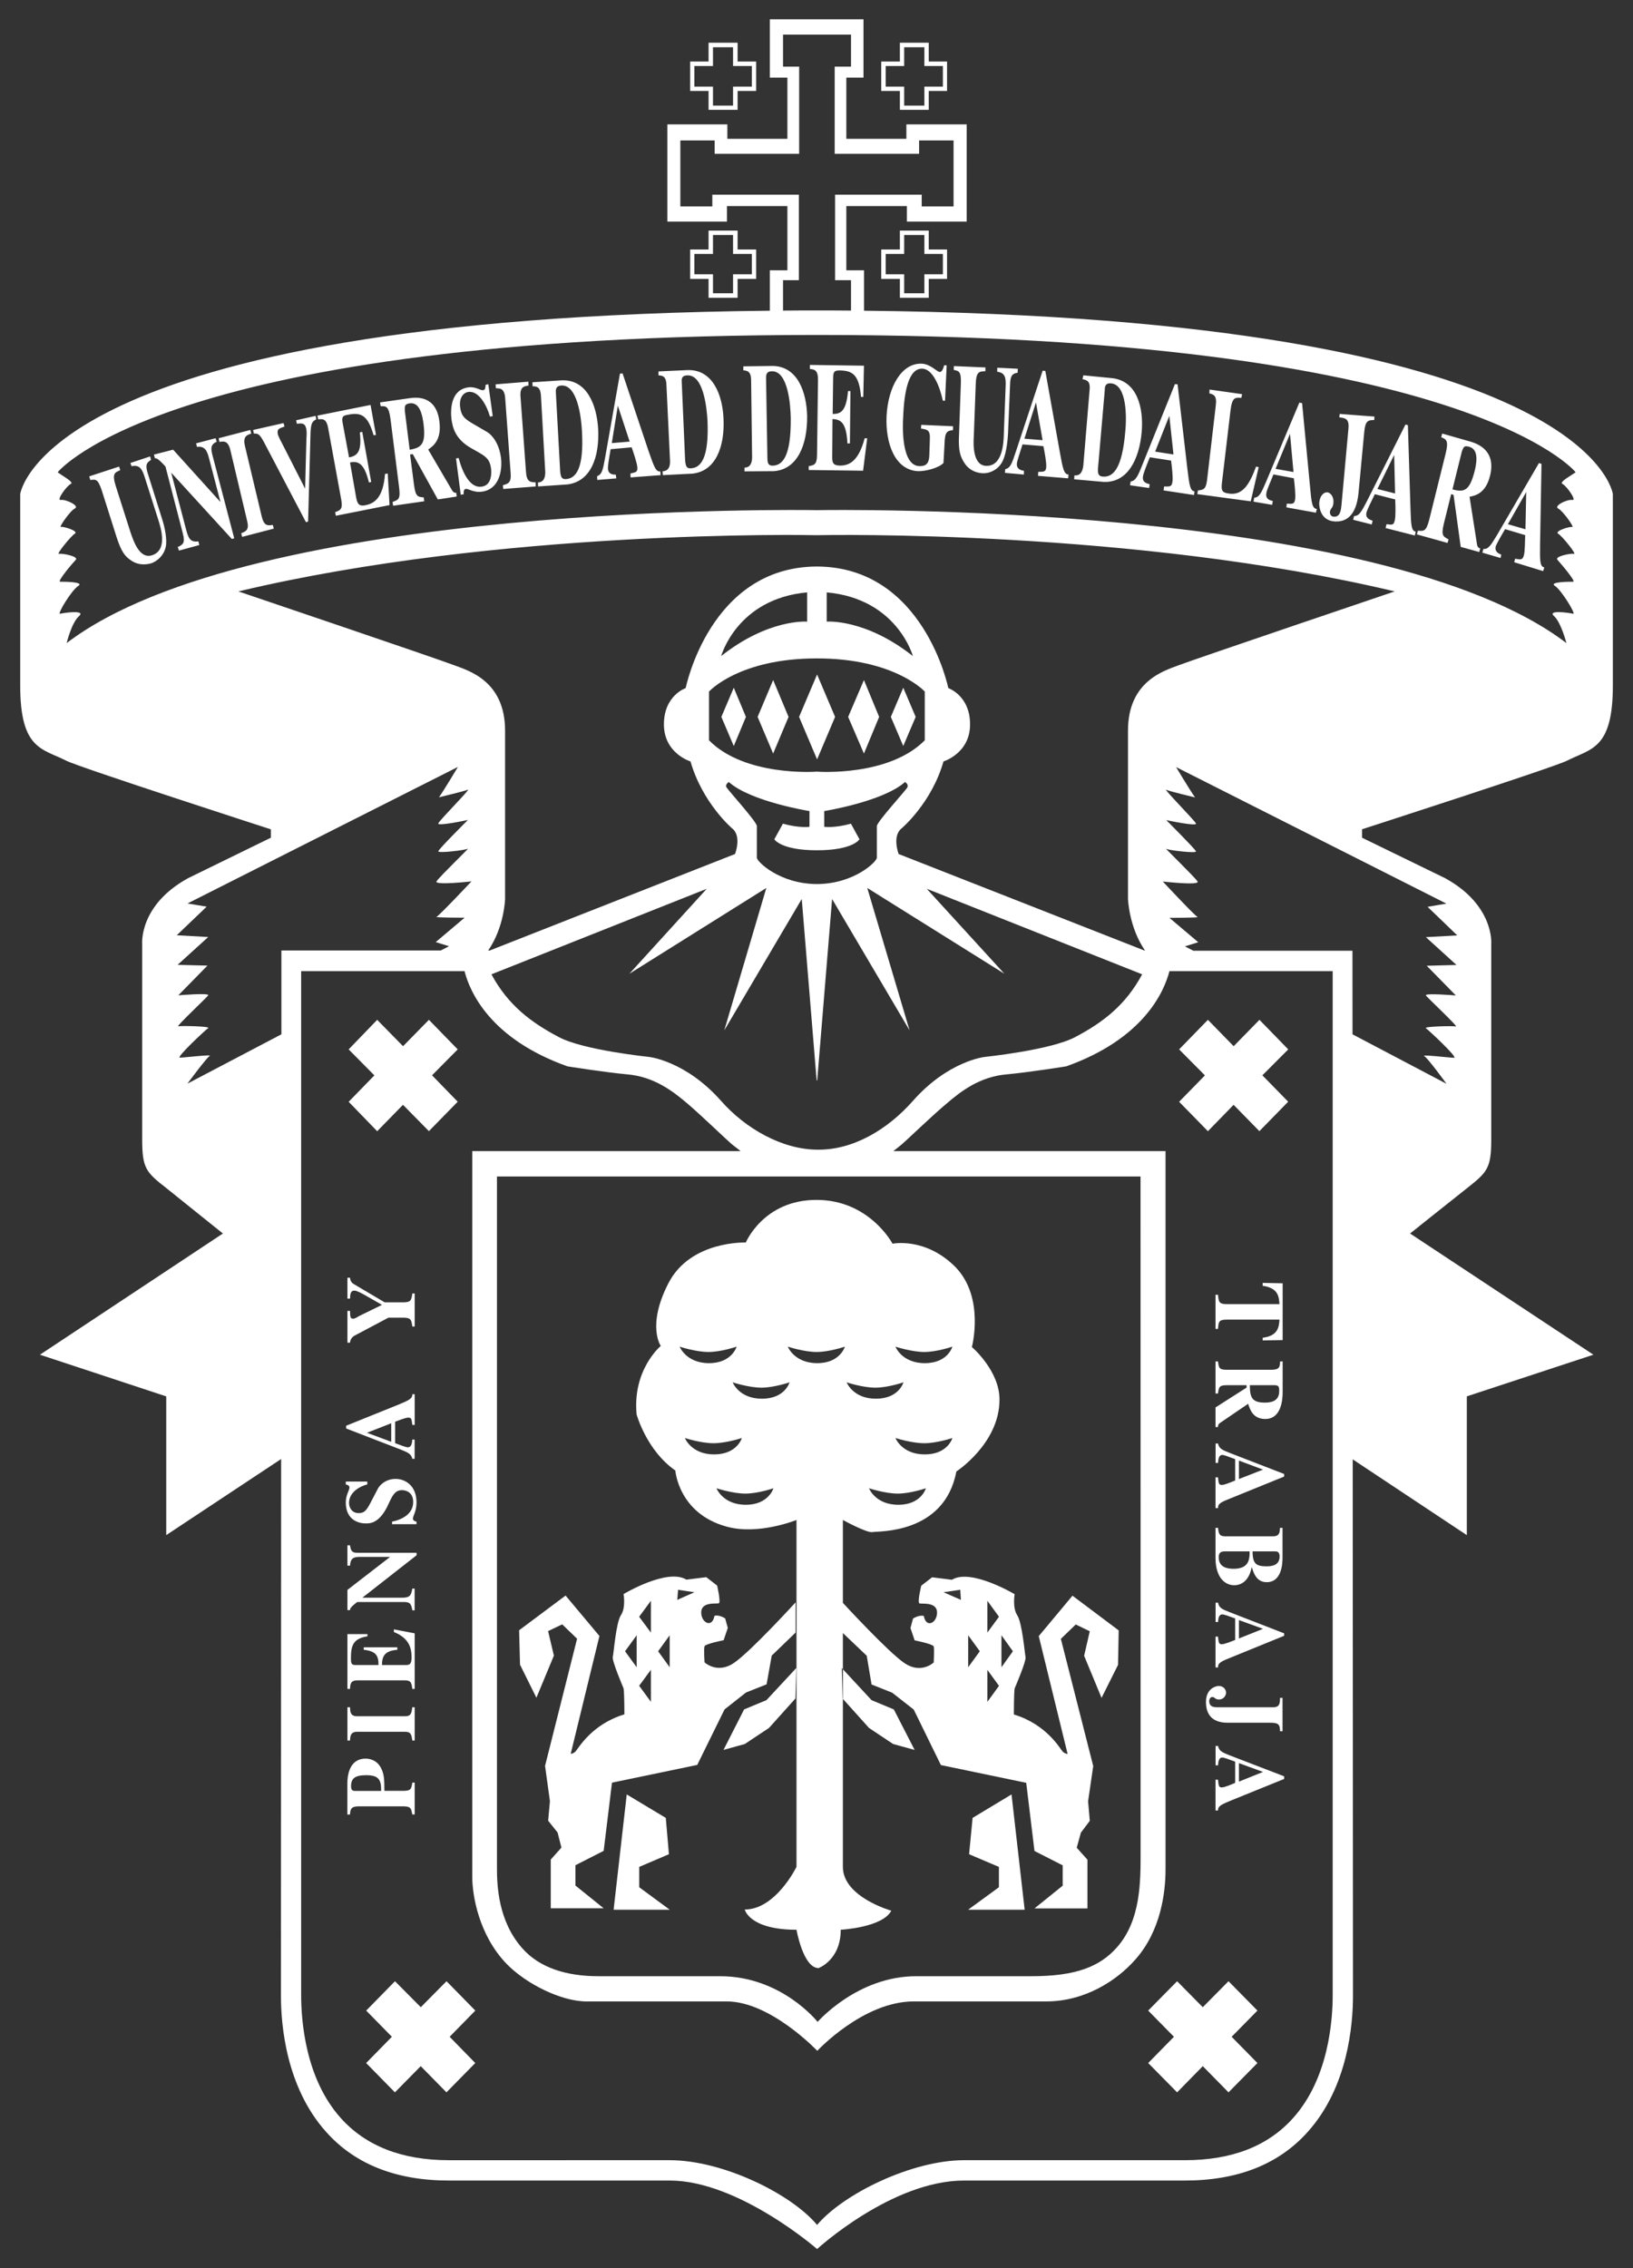 <?xml version="1.0" encoding="utf-8"?>
<!-- Generator: Adobe Illustrator 16.0.0, SVG Export Plug-In . SVG Version: 6.00 Build 0)  -->
<!DOCTYPE svg PUBLIC "-//W3C//DTD SVG 1.1//EN" "http://www.w3.org/Graphics/SVG/1.1/DTD/svg11.dtd">
<svg version="1.1" id="Capa_1" xmlns="http://www.w3.org/2000/svg" xmlns:xlink="http://www.w3.org/1999/xlink" x="0px" y="0px"
	 width="25.128px" height="34.902px" viewBox="0 0 25.128 34.902" enable-background="new 0 0 25.128 34.902" xml:space="preserve">
<rect x="0" y="0" width="25.128" height="34.902" fill="#333333" stroke="none"/>
<path fill="#FFFFFF" d="M14.291,3.839V3.548h-0.444v0.291H13.56v0.453h0.287v0.29h0.444v-0.29h0.282V3.839H14.291z M14.509,4.22
	h-0.285v0.292h-0.311V4.22h-0.284V3.907h0.284V3.616h0.311v0.291h0.285V4.22z M11.35,3.839V3.548h-0.447v0.291h-0.283v0.453h0.283
	v0.29h0.447v-0.29h0.285V3.839H11.35z M11.569,4.22H11.28v0.292h-0.309V4.22h-0.286V3.907h0.286V3.616h0.309v0.291h0.289V4.22z
	 M14.291,0.947v-0.29h-0.444v0.29H13.56V1.4h0.287v0.29h0.444V1.4h0.282V0.947H14.291z M14.509,1.333h-0.285v0.292h-0.311V1.333
	h-0.284V1.016h0.284V0.727h0.311v0.289h0.285V1.333z M11.35,0.947v-0.29h-0.447v0.29h-0.283V1.4h0.283v0.29h0.447V1.4h0.285V0.947
	H11.35z M11.569,1.333H11.28v0.292h-0.309V1.333h-0.286V1.016h0.286V0.727h0.309v0.289h0.289V1.333z M11.1,11.031l0.191-0.449
	l0.187,0.449l-0.187,0.448L11.1,11.031z M11.658,11.031l0.239-0.567l0.237,0.567l-0.237,0.564L11.658,11.031z M14.09,11.031
	l-0.191-0.449l-0.191,0.449l0.191,0.448L14.09,11.031z M13.528,11.031l-0.234-0.567l-0.243,0.567l0.243,0.564L13.528,11.031z
	 M12.85,11.031l-0.277-0.653l-0.277,0.653l0.277,0.654L12.85,11.031z M18.704,27.858v-0.474h0.038
	c0.01,0.092,0.011,0.119,0.059,0.119c0.044,0,0.156-0.049,0.205-0.07v-0.326c-0.11-0.041-0.171-0.064-0.198-0.064
	c-0.056,0-0.061,0.069-0.065,0.12h-0.038v-0.298h0.038c0.014,0.077,0.065,0.1,0.177,0.144l0.84,0.323v0.041l-0.802,0.325
	c-0.166,0.068-0.22,0.093-0.215,0.16H18.704z M19.064,27.414l0.371-0.149l-0.371-0.136V27.414z M19.697,26.639
	c-0.004-0.086-0.007-0.131-0.139-0.131h-0.667c-0.276,0-0.334-0.17-0.334-0.319c0-0.219,0.166-0.247,0.195-0.247
	c0.082,0,0.114,0.061,0.114,0.104c0,0.032-0.027,0.104-0.111,0.104c-0.063,0-0.058-0.038-0.101-0.038
	c-0.024,0-0.047,0.023-0.047,0.064c0,0.094,0.085,0.094,0.134,0.094h0.849c0.103,0,0.106-0.063,0.106-0.145h0.039v0.514H19.697z
	 M18.704,25.658v-0.475h0.038c0.01,0.089,0.011,0.117,0.059,0.117c0.044,0,0.156-0.047,0.205-0.066v-0.331
	c-0.11-0.04-0.171-0.062-0.198-0.062c-0.056,0-0.061,0.068-0.065,0.117h-0.038v-0.298h0.038c0.014,0.081,0.065,0.102,0.177,0.146
	l0.84,0.326v0.038l-0.802,0.327c-0.166,0.065-0.22,0.091-0.215,0.16H18.704z M19.064,25.211l0.371-0.148l-0.371-0.135V25.211z
	 M18.742,23.509c0.011,0.081,0.015,0.13,0.107,0.13h0.741c0.1,0,0.103-0.064,0.106-0.13h0.039v0.452
	c0,0.082-0.005,0.384-0.244,0.384c-0.17,0-0.207-0.169-0.229-0.231H19.26c-0.021,0.125-0.097,0.278-0.269,0.278
	c-0.13,0-0.283-0.103-0.287-0.411v-0.472H18.742z M18.847,23.871c-0.068,0-0.094,0.027-0.094,0.09c0,0.159,0.137,0.178,0.229,0.178
	c0.221,0,0.242-0.129,0.246-0.223v-0.045H18.847z M19.274,23.871c0,0.198,0.061,0.23,0.22,0.23c0.105,0,0.196-0.032,0.196-0.152
	c0-0.074-0.039-0.078-0.073-0.078H19.274z M18.704,23.205v-0.473h0.038c0.01,0.09,0.011,0.117,0.059,0.117
	c0.044,0,0.156-0.049,0.205-0.068v-0.329c-0.11-0.041-0.171-0.065-0.198-0.065c-0.056,0-0.061,0.072-0.065,0.123h-0.038v-0.299
	h0.038c0.014,0.078,0.065,0.1,0.177,0.144l0.84,0.325v0.04l-0.802,0.326c-0.166,0.065-0.22,0.089-0.215,0.159H18.704z
	 M19.064,22.758l0.371-0.145l-0.371-0.139V22.758z M18.704,21.957v-0.301l0.478-0.305v-0.037h-0.301
	c-0.122,0-0.125,0.029-0.139,0.128h-0.038v-0.493h0.038c0.014,0.098,0.015,0.128,0.139,0.128h0.678c0.132,0,0.135-0.045,0.139-0.128
	h0.039v0.469c0,0.103-0.013,0.416-0.268,0.416c-0.191,0-0.236-0.15-0.263-0.234l-0.434,0.296c-0.03,0.021-0.03,0.043-0.03,0.062
	H18.704z M19.232,21.314c0,0.191,0.036,0.268,0.231,0.268c0.157,0,0.221-0.062,0.221-0.18c0-0.077-0.016-0.082-0.063-0.088H19.232z
	 M18.704,20.447v-0.524h0.038c0.011,0.108,0.014,0.144,0.139,0.144h0.807c-0.008-0.104-0.012-0.25-0.258-0.282V19.74l0.307,0.006
	v0.874l-0.307,0.005v-0.041c0.246-0.03,0.25-0.179,0.258-0.279h-0.807c-0.128,0-0.129,0.031-0.139,0.143H18.704z M18.704,27.858
	v-0.474h0.038c0.01,0.092,0.011,0.119,0.059,0.119c0.044,0,0.156-0.049,0.205-0.07v-0.326c-0.11-0.041-0.171-0.064-0.198-0.064
	c-0.056,0-0.061,0.069-0.065,0.12h-0.038v-0.298h0.038c0.014,0.077,0.065,0.1,0.177,0.144l0.84,0.323v0.041l-0.802,0.325
	c-0.166,0.068-0.22,0.093-0.215,0.16H18.704z M19.064,27.414l0.371-0.149l-0.371-0.136V27.414z M19.697,26.639
	c-0.004-0.086-0.007-0.131-0.139-0.131h-0.667c-0.276,0-0.334-0.17-0.334-0.319c0-0.219,0.166-0.247,0.195-0.247
	c0.082,0,0.114,0.061,0.114,0.104c0,0.032-0.027,0.104-0.111,0.104c-0.063,0-0.058-0.038-0.101-0.038
	c-0.024,0-0.047,0.023-0.047,0.064c0,0.094,0.085,0.094,0.134,0.094h0.849c0.103,0,0.106-0.063,0.106-0.145h0.039v0.514H19.697z
	 M18.704,25.658v-0.475h0.038c0.01,0.089,0.011,0.117,0.059,0.117c0.044,0,0.156-0.047,0.205-0.066v-0.331
	c-0.11-0.04-0.171-0.062-0.198-0.062c-0.056,0-0.061,0.068-0.065,0.117h-0.038v-0.298h0.038c0.014,0.081,0.065,0.102,0.177,0.146
	l0.84,0.326v0.038l-0.802,0.327c-0.166,0.065-0.22,0.091-0.215,0.16H18.704z M19.064,25.211l0.371-0.148l-0.371-0.135V25.211z
	 M18.742,23.509c0.011,0.081,0.015,0.13,0.107,0.13h0.741c0.1,0,0.103-0.064,0.106-0.13h0.039v0.452
	c0,0.082-0.005,0.384-0.244,0.384c-0.17,0-0.207-0.169-0.229-0.231H19.26c-0.021,0.125-0.097,0.278-0.269,0.278
	c-0.13,0-0.283-0.103-0.287-0.411v-0.472H18.742z M18.847,23.871c-0.068,0-0.094,0.027-0.094,0.09c0,0.159,0.137,0.178,0.229,0.178
	c0.221,0,0.242-0.129,0.246-0.223v-0.045H18.847z M19.274,23.871c0,0.198,0.061,0.23,0.22,0.23c0.105,0,0.196-0.032,0.196-0.152
	c0-0.074-0.039-0.078-0.073-0.078H19.274z M18.704,23.205v-0.473h0.038c0.01,0.09,0.011,0.117,0.059,0.117
	c0.044,0,0.156-0.049,0.205-0.068v-0.329c-0.11-0.041-0.171-0.065-0.198-0.065c-0.056,0-0.061,0.072-0.065,0.123h-0.038v-0.299
	h0.038c0.014,0.078,0.065,0.1,0.177,0.144l0.84,0.325v0.04l-0.802,0.326c-0.166,0.065-0.22,0.089-0.215,0.159H18.704z
	 M19.064,22.758l0.371-0.145l-0.371-0.139V22.758z M18.704,21.957v-0.301l0.478-0.305v-0.037h-0.301
	c-0.122,0-0.125,0.029-0.139,0.128h-0.038v-0.493h0.038c0.014,0.098,0.015,0.128,0.139,0.128h0.678c0.132,0,0.135-0.045,0.139-0.128
	h0.039v0.469c0,0.103-0.013,0.416-0.268,0.416c-0.191,0-0.236-0.15-0.263-0.234l-0.434,0.296c-0.03,0.021-0.03,0.043-0.03,0.062
	H18.704z M19.232,21.314c0,0.191,0.036,0.268,0.231,0.268c0.157,0,0.221-0.062,0.221-0.18c0-0.077-0.016-0.082-0.063-0.088H19.232z
	 M18.704,20.447v-0.524h0.038c0.011,0.108,0.014,0.144,0.139,0.144h0.807c-0.008-0.104-0.012-0.25-0.258-0.282V19.74l0.307,0.006
	v0.874l-0.307,0.005v-0.041c0.246-0.03,0.25-0.179,0.258-0.279h-0.807c-0.128,0-0.129,0.031-0.139,0.143H18.704z M5.386,19.66
	c0.003,0.027,0.009,0.07,0.058,0.098l0.475,0.281H6.2c0.128,0,0.129-0.033,0.145-0.136h0.036v0.508H6.345
	c-0.016-0.103-0.017-0.136-0.145-0.136H5.977L5.47,20.544c-0.017,0.006-0.081,0.042-0.084,0.116h-0.04v-0.489h0.04
	c0,0.1,0.009,0.12,0.049,0.12c0.024,0,0.065-0.025,0.087-0.039l0.356-0.174l-0.284-0.162c-0.017-0.008-0.099-0.057-0.141-0.057
	c-0.06,0-0.064,0.055-0.067,0.123h-0.04V19.66H5.386z M6.381,21.453v0.473H6.345c-0.012-0.091-0.012-0.113-0.063-0.113
	c-0.041,0-0.153,0.045-0.202,0.063v0.33c0.108,0.041,0.172,0.064,0.195,0.064c0.058,0,0.066-0.07,0.069-0.119h0.036v0.296H6.345
	c-0.017-0.077-0.069-0.098-0.18-0.143L5.326,21.98v-0.042l0.803-0.324c0.163-0.067,0.218-0.093,0.216-0.161H6.381z M6.02,21.9
	l-0.373,0.146l0.373,0.139V21.9z M5.653,22.84c-0.104,0.026-0.282,0.114-0.282,0.285c0,0.076,0.047,0.157,0.147,0.157
	c0.079,0,0.115-0.028,0.179-0.151l0.113-0.216c0.021-0.049,0.113-0.159,0.279-0.159c0.137,0,0.32,0.094,0.32,0.362
	c0,0.141-0.055,0.203-0.055,0.249c0,0.031,0.028,0.039,0.055,0.047v0.039H6.033v-0.039c0.151-0.031,0.325-0.117,0.325-0.303
	c0-0.176-0.151-0.182-0.172-0.182c-0.098,0-0.138,0.068-0.185,0.164l-0.046,0.098c-0.13,0.25-0.261,0.25-0.328,0.25
	c-0.098,0-0.306-0.045-0.306-0.323c0-0.117,0.056-0.186,0.056-0.228c0-0.035-0.027-0.041-0.056-0.049v-0.044h0.331V22.84z
	 M6.345,24.779c-0.016-0.088-0.026-0.129-0.128-0.129h-0.72c-0.108,0.083-0.111,0.104-0.111,0.125h-0.04v-0.311l0.652-0.504v-0.004
	H5.537c-0.094,0-0.143,0.017-0.151,0.135h-0.04v-0.313h0.04c0.014,0.105,0.046,0.115,0.123,0.115H6.41v0.038l-0.83,0.65v0.003h0.608
	c0.111,0,0.14-0.028,0.156-0.14h0.036v0.334H6.345z M5.346,25.988v-0.844h0.308v0.034c-0.219,0.035-0.254,0.139-0.254,0.338
	c0,0.078,0.007,0.104,0.07,0.104h0.354c0.002-0.141-0.036-0.214-0.227-0.235v-0.038h0.517v0.038
	c-0.19,0.016-0.236,0.093-0.236,0.235h0.368c0.068,0,0.087-0.026,0.087-0.123c0-0.142-0.041-0.293-0.272-0.385v-0.041l0.32,0.061
	v0.855H6.345c-0.012-0.084-0.017-0.131-0.108-0.131H5.495c-0.102,0-0.106,0.063-0.109,0.131H5.346z M6.381,26.27v0.512H6.345
	c-0.012-0.078-0.017-0.135-0.108-0.135H5.495c-0.102,0-0.106,0.07-0.109,0.135h-0.04V26.27h0.04
	c0.003,0.068,0.003,0.138,0.109,0.138h0.741c0.093,0,0.097-0.056,0.108-0.138H6.381z M6.345,27.92
	c-0.017-0.076-0.017-0.078-0.026-0.088c-0.01-0.019-0.031-0.038-0.118-0.038H5.521c-0.123,0-0.128,0.046-0.136,0.126h-0.04v-0.477
	c0-0.114,0.025-0.383,0.282-0.383c0.053,0,0.165,0.017,0.23,0.134c0.053,0.095,0.057,0.169,0.058,0.362H6.2
	c0.127,0,0.128-0.029,0.145-0.127h0.036v0.49H6.345z M5.865,27.557c0.003-0.178-0.043-0.242-0.231-0.242
	c-0.177,0-0.232,0.053-0.232,0.17c0,0.052,0.018,0.07,0.052,0.072H5.865z M14.23,20.975c-0.354,0-0.451-0.254-0.451-0.254
	s0.25,0.082,0.444,0.082c0.191,0,0.432-0.082,0.432-0.082S14.586,20.975,14.23,20.975z M14.23,22.379
	c-0.354,0-0.451-0.252-0.451-0.252s0.25,0.08,0.444,0.08c0.191,0,0.432-0.08,0.432-0.08S14.586,22.379,14.23,22.379z M13.823,23.154
	c-0.354,0-0.451-0.254-0.451-0.254s0.246,0.082,0.444,0.082c0.19,0,0.431-0.082,0.431-0.082S14.177,23.154,13.823,23.154z
	 M11.477,23.154c-0.355,0-0.452-0.254-0.452-0.254s0.249,0.082,0.444,0.082c0.194,0,0.432-0.082,0.432-0.082
	S11.828,23.154,11.477,23.154z M10.539,22.127c0,0,0.246,0.08,0.44,0.08s0.436-0.08,0.436-0.08s-0.071,0.252-0.427,0.252
	C10.637,22.379,10.539,22.127,10.539,22.127z M10.458,20.721c0,0,0.249,0.082,0.444,0.082c0.194,0,0.433-0.082,0.433-0.082
	s-0.072,0.254-0.425,0.254C10.557,20.975,10.458,20.721,10.458,20.721z M11.718,21.352c0.191,0,0.431-0.082,0.431-0.082
	s-0.068,0.252-0.425,0.252c-0.354,0-0.45-0.252-0.45-0.252S11.521,21.352,11.718,21.352z M12.567,20.803
	c0.192,0,0.434-0.082,0.434-0.082s-0.073,0.254-0.425,0.254c-0.355,0-0.454-0.254-0.454-0.254S12.371,20.803,12.567,20.803z
	 M13.47,21.352c0.195,0,0.432-0.082,0.432-0.082s-0.068,0.252-0.424,0.252c-0.354,0-0.45-0.252-0.45-0.252
	S13.272,21.352,13.47,21.352z M14.955,20.727c0,0,0.202-0.76-0.251-1.229c-0.463-0.467-0.97-0.361-0.97-0.361
	s-0.354-0.674-1.17-0.674c-0.816,0-1.088,0.656-1.088,0.656s-0.847-0.034-1.188,0.621c-0.341,0.658-0.12,0.97-0.12,0.97
	s-0.438,0.362-0.372,1.054c0,0,0.151,0.553,0.596,0.863c0,0,0.047,0.656,0.781,0.861c0.489,0.141,1.083-0.1,1.083-0.1v5.338
	c0,0-0.32,0.656-0.796,0.656c0,0,0.068,0.311,0.796,0.311c0,0,0.103,0.59,0.34,0.59c0,0,0.341-0.123,0.341-0.59
	c0,0,0.642-0.033,0.778-0.293c0,0-0.745-0.209-0.745-0.674v-5.338c0,0,0.373,0.205,0.456,0.186c0.087-0.017,1.107,0.036,1.29-0.932
	c0,0,0.664-0.432,0.664-1.105C15.381,21.088,14.955,20.727,14.955,20.727z M7.988,25.085l0.014,0.53l0.252,0.508l0.269-0.648
	l-0.089-0.377l0.217-0.104l0.229,0.221l-0.493,1.957l0.075,0.542l-0.027,0.301l0.145,0.182l0.059,0.232l-0.164,0.184v0.75h0.814
	l-0.434-0.35v-0.313l0.434-0.221l0.128-1.049l1.312-0.273l0.42-0.854l0.33-0.26l0.317-0.126l0.079-0.442l0.367-0.354v-0.465
	c0,0-0.699,0.766-0.952,0.934c-0.256,0.172-0.449-0.012-0.449-0.012s-0.013-0.209,0-0.246c0.013-0.039,0.294-0.094,0.294-0.094
	l0.064-0.189l-0.04-0.146c0,0-0.092-0.062-0.165-0.04c-0.035,0.195-0.204,0.107-0.204-0.052c0-0.168,0.23-0.13,0.271-0.141
	c0.034-0.015-0.026-0.273-0.026-0.273l-0.167-0.129l-0.306,0.038c-0.293-0.182-0.967,0.222-0.967,0.222s0.038,0.206-0.04,0.324
	c-0.077,0.116-0.11,0.582-0.126,0.646c-0.012,0.065,0.166,0.48,0.166,0.48c0.013,0.064,0.013,0.401,0.013,0.401
	c-0.51,0.154-0.712,0.531-0.752,0.571c-0.037,0.036-0.074,0.036-0.074,0.036l0.442-1.813l-0.521-0.622L7.988,25.085z M10.422,24.617
	l0.012-0.155l0.252,0.038L10.422,24.617z M10.127,25.408l0.178-0.246v0.492L10.127,25.408z M9.835,25.939l0.181-0.246v0.493
	L9.835,25.939z M9.835,24.877l0.181-0.246v0.49L9.835,24.877z M9.618,25.408l0.179-0.246v0.492L9.618,25.408z M9.644,27.611
	l0.601,0.361l0.048,0.559l-0.457,0.195v0.313l0.47,0.346H9.442L9.644,27.611z M12.253,25.666l-0.459,0.494l-0.344,0.143
	l-0.317,0.623l0.328-0.091l0.372-0.247l0.407-0.453L12.253,25.666z M16.503,24.553l-0.519,0.622l0.444,1.813
	c0,0-0.038,0-0.076-0.036c-0.038-0.04-0.241-0.417-0.751-0.571c0,0,0-0.337,0.012-0.401c0,0,0.179-0.415,0.168-0.48
	c-0.013-0.063-0.052-0.529-0.128-0.646c-0.077-0.118-0.04-0.324-0.04-0.324s-0.674-0.403-0.965-0.222l-0.305-0.038l-0.167,0.129
	c0,0-0.064,0.259-0.027,0.273c0.041,0.011,0.27-0.027,0.27,0.141c0,0.159-0.167,0.247-0.204,0.052
	c-0.072-0.021-0.166,0.04-0.166,0.04l-0.039,0.146l0.064,0.189c0,0,0.279,0.055,0.294,0.094c0.01,0.037,0,0.246,0,0.246
	s-0.191,0.184-0.448,0.012c-0.251-0.168-0.955-0.934-0.955-0.934v0.465l0.372,0.354l0.074,0.442l0.317,0.126l0.332,0.26l0.418,0.854
	l1.313,0.273l0.127,1.049l0.434,0.221v0.313l-0.434,0.35h0.815v-0.75l-0.165-0.184l0.064-0.232l0.137-0.182l-0.026-0.301
	l0.079-0.542l-0.498-1.957l0.229-0.221l0.216,0.104l-0.087,0.377l0.268,0.648l0.254-0.508l0.01-0.53L16.503,24.553z M14.519,24.5
	l0.257-0.038l0.01,0.155L14.519,24.5z M14.898,25.654v-0.492l0.179,0.246L14.898,25.654z M15.193,26.187v-0.493l0.179,0.246
	L15.193,26.187z M15.193,25.121v-0.49l0.179,0.246L15.193,25.121z M15.41,25.654v-0.492l0.176,0.246L15.41,25.654z M15.565,27.611
	l-0.599,0.361l-0.054,0.559l0.459,0.195v0.313l-0.474,0.346h0.87L15.565,27.611z M12.953,25.666l0.458,0.494l0.343,0.143l0.32,0.623
	l-0.331-0.091l-0.371-0.247l-0.407-0.453L12.953,25.666z M19.349,30.937l-0.445-0.452l-0.396,0.4l-0.395-0.4l-0.445,0.452
	l0.396,0.403l-0.396,0.404l0.445,0.451l0.395-0.403l0.396,0.403l0.445-0.451l-0.397-0.404L19.349,30.937z M7.314,30.937
	l-0.443-0.452l-0.396,0.4l-0.397-0.4l-0.443,0.452L6.03,31.34l-0.396,0.404l0.443,0.451l0.397-0.403l0.396,0.403l0.443-0.451
	L6.919,31.34L7.314,30.937z M19.823,16.147l-0.443-0.455l-0.397,0.406l-0.396-0.406l-0.443,0.455l0.397,0.4l-0.397,0.406
	l0.443,0.453L18.982,17l0.397,0.405l0.443-0.453l-0.397-0.406L19.823,16.147z M7.043,16.147L6.6,15.692l-0.398,0.406l-0.398-0.406
	l-0.439,0.455l0.396,0.4l-0.396,0.406l0.439,0.453L6.201,17L6.6,17.405l0.443-0.453l-0.395-0.406L7.043,16.147z M23.745,8.788
	L23.3,8.651l0.014-0.054c0.091,0.016,0.114,0.021,0.135-0.052c0.017-0.059,0.017-0.234,0.02-0.311L23.16,8.142
	c-0.086,0.144-0.13,0.228-0.144,0.263c-0.021,0.083,0.042,0.112,0.085,0.13L23.09,8.586l-0.28-0.082l0.016-0.057
	c0.077,0.008,0.117-0.062,0.209-0.213l0.646-1.109l0.039,0.013l-0.022,1.244c-0.003,0.255-0.003,0.332,0.065,0.35L23.745,8.788z
	 M23.473,8.144l0.012-0.573l-0.282,0.495L23.473,8.144z M22.762,8.494l-0.285-0.079l-0.11-0.8L22.33,7.603l-0.112,0.452
	C22.175,8.235,22.2,8.252,22.29,8.3l-0.016,0.054l-0.471-0.131l0.015-0.057c0.096,0.008,0.129,0.01,0.176-0.176l0.252-1.015
	c0.049-0.198,0.007-0.216-0.069-0.247l0.015-0.057l0.448,0.128c0.095,0.031,0.384,0.131,0.289,0.518
	c-0.067,0.279-0.232,0.31-0.316,0.327l0.115,0.735c0.01,0.047,0.028,0.053,0.049,0.059L22.762,8.494z M22.35,7.53
	c0.183,0.05,0.263,0.02,0.34-0.277c0.059-0.232,0.025-0.35-0.085-0.379c-0.077-0.022-0.083,0.004-0.11,0.071L22.35,7.53z
	 M21.771,8.24l-0.45-0.115l0.014-0.059c0.087,0.01,0.112,0.017,0.127-0.059c0.017-0.063,0.01-0.243,0.007-0.322l-0.314-0.081
	c-0.076,0.155-0.119,0.246-0.128,0.28c-0.021,0.087,0.046,0.112,0.094,0.128L21.108,8.07l-0.286-0.072l0.014-0.058
	c0.081,0.001,0.116-0.073,0.199-0.231l0.592-1.177l0.037,0.01l0.04,1.283c0.009,0.262,0.013,0.345,0.081,0.355L21.771,8.24z
	 M21.467,7.593L21.453,7l-0.258,0.524L21.467,7.593z M21.146,6.463c-0.088,0.002-0.137,0-0.154,0.188L20.905,7.58
	c-0.037,0.387-0.217,0.455-0.375,0.443c-0.227-0.019-0.234-0.255-0.23-0.292c0.013-0.116,0.078-0.159,0.124-0.156
	c0.035,0.003,0.104,0.05,0.094,0.168c-0.009,0.083-0.049,0.076-0.054,0.137c0,0.037,0.02,0.069,0.06,0.07
	c0.101,0.009,0.111-0.11,0.118-0.177l0.108-1.186c0.012-0.147-0.054-0.155-0.141-0.165l0.005-0.053L21.15,6.41L21.146,6.463z
	 M20.249,7.889l-0.454-0.082L19.8,7.75c0.091,0.005,0.118,0.008,0.129-0.069c0.009-0.063-0.008-0.242-0.02-0.322L19.595,7.3
	c-0.066,0.164-0.106,0.251-0.109,0.29c-0.015,0.088,0.051,0.108,0.1,0.119l-0.011,0.059l-0.286-0.049l0.01-0.061
	c0.079-0.003,0.112-0.08,0.183-0.245l0.512-1.218l0.042,0.008l0.122,1.281c0.023,0.257,0.033,0.339,0.104,0.347L20.249,7.889z
	 M19.904,7.263l-0.054-0.588l-0.222,0.539L19.904,7.263z M19.246,7.714l-0.822-0.111l0.009-0.057c0.08-0.008,0.122-0.013,0.14-0.153
	l0.135-1.153c0.021-0.156-0.036-0.171-0.099-0.187l0.003-0.059l0.501,0.071l-0.012,0.057c-0.097-0.007-0.142-0.01-0.167,0.198
	l-0.133,1.124c-0.012,0.117,0.016,0.138,0.112,0.151c0.216,0.031,0.319-0.157,0.415-0.416l0.04,0.009L19.246,7.714z M18.373,7.617
	l-0.468-0.071l0.008-0.061c0.093,0.003,0.118,0.004,0.128-0.073c0.011-0.063-0.01-0.246-0.021-0.325l-0.327-0.051
	C17.627,7.2,17.592,7.293,17.588,7.33c-0.015,0.091,0.055,0.108,0.103,0.121l-0.009,0.058l-0.293-0.042l0.009-0.059
	c0.077-0.008,0.113-0.085,0.18-0.255l0.501-1.242l0.041,0.003l0.15,1.292c0.032,0.263,0.043,0.346,0.111,0.355L18.373,7.617z
	 M18.057,6.993l-0.064-0.594l-0.218,0.55L18.057,6.993z M16.532,7.315c0.093,0.008,0.124-0.057,0.137-0.145l0.097-1.167
	c0.016-0.145-0.047-0.154-0.109-0.169l0.013-0.059l0.436,0.043c0.397,0.039,0.493,0.465,0.462,0.828
	c-0.038,0.434-0.224,0.786-0.587,0.769l-0.452-0.04L16.532,7.315z M16.897,7.189c-0.009,0.093,0.002,0.138,0.069,0.144
	c0.164,0.015,0.3-0.123,0.349-0.688c0.022-0.214,0.029-0.722-0.216-0.746c-0.093-0.008-0.099,0.051-0.099,0.103L16.897,7.189z
	 M16.436,7.36l-0.463-0.038l0.003-0.061c0.091-0.002,0.12-0.002,0.123-0.079c0.005-0.066-0.028-0.243-0.044-0.317l-0.321-0.027
	c-0.051,0.163-0.084,0.258-0.087,0.296c-0.005,0.087,0.062,0.101,0.109,0.111l-0.001,0.057l-0.291-0.026l0.004-0.057
	c0.077-0.014,0.104-0.089,0.161-0.262l0.415-1.253l0.041,0.004l0.225,1.258c0.045,0.253,0.064,0.333,0.132,0.336L16.436,7.36z
	 M16.043,6.773l-0.102-0.581L15.763,6.75L16.043,6.773z M15.659,5.735c-0.079,0.013-0.114,0.039-0.117,0.192l-0.031,0.748
	c-0.008,0.138-0.033,0.346-0.099,0.449c-0.075,0.122-0.204,0.162-0.287,0.158c-0.062-0.002-0.198-0.022-0.287-0.161
	c-0.057-0.091-0.094-0.176-0.081-0.428l0.028-0.783c0.008-0.195-0.028-0.202-0.109-0.218l0.002-0.059l0.486,0.021l-0.002,0.058
	c-0.095,0.003-0.143,0.003-0.148,0.21l-0.029,0.782c-0.009,0.133-0.018,0.455,0.188,0.464c0.253,0.01,0.271-0.347,0.274-0.498
	l0.027-0.714c0.008-0.142-0.006-0.222-0.13-0.236l0.002-0.062l0.316,0.016L15.659,5.735z M14.664,6.618
	c-0.088,0.012-0.125,0.021-0.13,0.212l-0.016,0.294c-0.071,0.075-0.271,0.129-0.392,0.126c-0.361-0.018-0.502-0.438-0.484-0.844
	c0.022-0.457,0.234-0.825,0.544-0.81c0.131,0.006,0.234,0.125,0.272,0.128c0.038,0.001,0.053-0.046,0.071-0.104l0.038,0.002
	l-0.025,0.544l-0.034-0.001c-0.044-0.206-0.148-0.483-0.313-0.492c-0.209-0.012-0.282,0.339-0.297,0.74
	c-0.012,0.167-0.024,0.745,0.244,0.759c0.128,0.005,0.153-0.063,0.158-0.164l0.008-0.242c0.009-0.151-0.038-0.156-0.136-0.172
	l0.004-0.057l0.49,0.022L14.664,6.618z M12.462,5.615l0.832,0.012l-0.01,0.48h-0.035c-0.029-0.342-0.13-0.403-0.324-0.407
	c-0.081,0-0.104,0.012-0.105,0.114l-0.007,0.555c0.137,0.004,0.209-0.059,0.236-0.352h0.037l-0.008,0.806H13.04
	c-0.016-0.299-0.087-0.371-0.23-0.375l-0.004,0.577c-0.003,0.106,0.022,0.137,0.119,0.139c0.138,0,0.284-0.059,0.38-0.42h0.039
	l-0.063,0.499l-0.837-0.011V7.173c0.08-0.015,0.127-0.021,0.128-0.171l0.015-1.154c0.002-0.159-0.059-0.164-0.125-0.171V5.615z
	 M11.456,7.195c0.087,0,0.117-0.071,0.117-0.16l-0.015-1.181c0-0.146-0.065-0.15-0.12-0.156V5.637l0.438-0.006
	c0.401-0.004,0.537,0.411,0.544,0.777c0.003,0.44-0.15,0.815-0.512,0.842l-0.452,0.003V7.195z M11.808,7.026
	c0,0.098,0.01,0.139,0.08,0.139c0.161-0.002,0.284-0.156,0.28-0.73c-0.004-0.216-0.044-0.726-0.289-0.722
	c-0.093,0-0.091,0.062-0.091,0.114L11.808,7.026z M10.195,7.252c0.094-0.005,0.119-0.075,0.115-0.164l-0.055-1.161
	c-0.003-0.144-0.065-0.147-0.123-0.152V5.715l0.438-0.02c0.396-0.02,0.548,0.381,0.563,0.745c0.021,0.433-0.12,0.812-0.48,0.848
	L10.2,7.311L10.195,7.252z M10.542,7.073c0.007,0.094,0.02,0.138,0.088,0.133c0.159-0.007,0.28-0.164,0.257-0.73
	c-0.012-0.214-0.065-0.714-0.312-0.7c-0.093,0.003-0.087,0.062-0.084,0.114L10.542,7.073z M10.165,7.311L9.703,7.346l-0.002-0.06
	c0.086-0.02,0.112-0.023,0.106-0.097C9.803,7.125,9.745,6.957,9.72,6.883L9.396,6.912c-0.029,0.167-0.044,0.262-0.041,0.3
	C9.361,7.3,9.432,7.303,9.476,7.304l0.007,0.057L9.191,7.385L9.188,7.327C9.266,7.3,9.278,7.222,9.311,7.044l0.229-1.296L9.58,5.746
	l0.4,1.195c0.086,0.245,0.112,0.322,0.18,0.312L10.165,7.311z M9.689,6.795L9.507,6.242L9.414,6.818L9.689,6.795z M8.278,7.424
	C8.367,7.42,8.392,7.348,8.39,7.26L8.324,6.091C8.316,5.946,8.252,5.946,8.195,5.943L8.193,5.882L8.63,5.853
	c0.4-0.026,0.551,0.378,0.574,0.741c0.023,0.439-0.112,0.815-0.473,0.86L8.28,7.485L8.278,7.424z M8.619,7.24
	c0.007,0.094,0.021,0.136,0.09,0.132C8.869,7.361,8.986,7.2,8.955,6.634C8.944,6.42,8.885,5.917,8.637,5.932
	C8.546,5.939,8.551,6,8.554,6.051L8.619,7.24z M8.244,7.485l-0.5,0.039L7.738,7.466c0.077-0.022,0.131-0.034,0.12-0.181L7.774,6.132
	c-0.01-0.157-0.077-0.157-0.144-0.158l-0.004-0.06L8.13,5.873l0.003,0.059C8.064,5.943,7.995,5.952,8.01,6.112l0.084,1.151
	c0.01,0.152,0.067,0.157,0.148,0.159L8.244,7.485z M7.539,6.41C7.497,6.255,7.373,6.007,7.206,6.031
	C7.13,6.042,7.061,6.121,7.081,6.268C7.098,6.39,7.134,6.435,7.267,6.514l0.23,0.134c0.052,0.029,0.179,0.148,0.212,0.395
	c0.024,0.2-0.029,0.486-0.291,0.522C7.283,7.584,7.207,7.515,7.165,7.523C7.134,7.53,7.134,7.57,7.134,7.606L7.09,7.613L7.017,7.054
	l0.04-0.007c0.06,0.225,0.174,0.468,0.355,0.441c0.171-0.022,0.148-0.246,0.144-0.277C7.538,7.06,7.463,7.018,7.36,6.958
	L7.256,6.899C6.988,6.75,6.964,6.555,6.947,6.451C6.931,6.312,6.931,6,7.202,5.961c0.113-0.018,0.19,0.049,0.231,0.043
	C7.469,6,7.469,5.963,7.473,5.92l0.041-0.007l0.068,0.49L7.539,6.41z M7.028,7.64L6.737,7.685L6.352,6.988L6.31,6.993l0.06,0.463
	c0.025,0.188,0.056,0.189,0.151,0.198l0.007,0.059L6.049,7.782L6.041,7.723C6.135,7.689,6.165,7.68,6.14,7.489l-0.131-1.04
	C5.982,6.247,5.94,6.247,5.858,6.251L5.848,6.192l0.461-0.066C6.41,6.112,6.713,6.085,6.761,6.484
	c0.038,0.289-0.1,0.382-0.172,0.433l0.368,0.629c0.027,0.039,0.047,0.039,0.063,0.036L7.028,7.64z M6.304,6.92
	c0.185-0.031,0.251-0.09,0.213-0.399c-0.03-0.235-0.099-0.329-0.213-0.315C6.227,6.219,6.227,6.245,6.229,6.32L6.304,6.92z
	 M4.885,6.395l0.817-0.164l0.083,0.461L5.749,6.698c-0.091-0.32-0.2-0.355-0.396-0.316C5.276,6.395,5.255,6.41,5.273,6.51
	l0.098,0.528c0.138-0.025,0.197-0.1,0.166-0.385l0.037-0.008l0.138,0.771L5.677,7.424C5.609,7.142,5.521,7.087,5.386,7.116
	L5.483,7.67c0.021,0.098,0.054,0.122,0.145,0.103c0.135-0.028,0.269-0.117,0.296-0.479l0.042-0.009l0.028,0.487L5.168,7.936
	L5.157,7.88c0.081-0.028,0.119-0.046,0.095-0.186L5.05,6.589C5.023,6.438,4.963,6.445,4.896,6.453L4.885,6.395z M4.866,6.453
	c-0.073,0.034-0.08,0.079-0.088,0.209L4.741,8.025l-0.033,0.01l-0.65-1.239C3.991,6.675,3.971,6.671,3.906,6.671L3.895,6.616
	L4.363,6.51l0.015,0.053c-0.087,0.031-0.12,0.039-0.102,0.123c0.013,0.04,0.058,0.127,0.085,0.177l0.334,0.656l0.02-0.765
	c0.004-0.056,0.007-0.113-0.003-0.16C4.693,6.51,4.648,6.51,4.568,6.521L4.557,6.467l0.299-0.068L4.866,6.453z M4.213,8.134
	L3.726,8.261L3.712,8.205c0.073-0.03,0.127-0.051,0.09-0.194L3.545,6.927c-0.036-0.15-0.102-0.138-0.169-0.127L3.365,6.743
	l0.487-0.127l0.014,0.056C3.801,6.693,3.733,6.714,3.77,6.866l0.259,1.088c0.036,0.143,0.093,0.134,0.169,0.123L4.213,8.134z
	 M2.735,8.417C2.817,8.38,2.851,8.354,2.814,8.21L2.546,7.178c-0.12-0.13-0.142-0.13-0.163-0.126L2.369,6.995l0.295-0.076l0.723,0.8
	h0.004L3.218,7.057c-0.032-0.128-0.07-0.197-0.186-0.18L3.017,6.822l0.3-0.079l0.018,0.053C3.239,6.842,3.243,6.896,3.268,7
	l0.336,1.282L3.568,8.294L2.641,7.28H2.636l0.229,0.874c0.04,0.154,0.078,0.188,0.188,0.177l0.013,0.056L2.754,8.472L2.735,8.417z
	 M2.324,7.077C2.255,7.119,2.231,7.154,2.277,7.295l0.215,0.683C2.535,8.107,2.576,8.305,2.55,8.417
	C2.518,8.557,2.41,8.637,2.332,8.666C2.271,8.683,2.14,8.712,2.01,8.619c-0.086-0.06-0.142-0.125-0.217-0.357L1.566,7.546
	C1.506,7.367,1.473,7.375,1.39,7.386L1.373,7.33l0.46-0.151L1.85,7.235c-0.084,0.036-0.129,0.051-0.07,0.24L2.008,8.19
	c0.043,0.122,0.135,0.42,0.334,0.353C2.58,8.464,2.479,8.134,2.436,7.999L2.228,7.346c-0.04-0.131-0.083-0.199-0.203-0.172
	L2.006,7.124L2.31,7.023L2.324,7.077z M12.721,9.115c1.086,0.098,1.326,0.98,1.326,0.98c-0.735-0.58-1.326-0.53-1.326-0.53V9.115z
	 M12.42,9.115v0.45c0,0-0.592-0.049-1.323,0.53C11.097,10.095,11.339,9.213,12.42,9.115z M10.91,10.641c0,0,0.459-0.51,1.657-0.51
	l0,0c0.004,0,0.005,0,0.005,0c1.195,0,1.658,0.51,1.658,0.51v0.75c-0.549,0.556-1.625,0.486-1.663,0.482
	c-0.034,0.004-1.11,0.074-1.657-0.482V10.641z M11.18,12.116c-0.029-0.044,0.035-0.083,0.035-0.083
	c0.337,0.302,1.241,0.447,1.241,0.447v0.242c0,0-0.155,0.023-0.409-0.048l-0.132,0.24c0,0,0.098,0.169,0.652,0.169h0.004
	c0.001,0,0.001,0,0.001,0c0.559,0,0.653-0.169,0.653-0.169l-0.131-0.24c-0.256,0.071-0.411,0.048-0.411,0.048v-0.242
	c0,0,0.904-0.145,1.243-0.447c0,0,0.06,0.034,0.036,0.083c-0.025,0.047-0.469,0.532-0.469,0.594c0,0.059,0,0.426,0,0.487
	s-0.35,0.404-0.923,0.406c-0.572-0.002-0.924-0.345-0.924-0.406s0-0.428,0-0.487C11.647,12.648,11.227,12.186,11.18,12.116z
	 M17.551,28.491c0,0.452,0.007,1.052-0.363,1.472c-0.265,0.3-0.637,0.445-1.312,0.445h-1.78c-0.904,0-1.515,0.703-1.515,0.703
	s-0.553-0.703-1.501-0.703H9.206c-0.485,0-0.904-0.127-1.171-0.432c-0.369-0.416-0.388-0.965-0.388-1.229c0-0.075,0-10.644,0-10.644
	h9.903C17.551,18.104,17.551,28.415,17.551,28.491z M17.995,14.943h2.512c0,0,0,15.635,0,15.752c0,0.389-0.061,1.285-0.61,1.896
	c-0.384,0.43-0.94,0.648-1.663,0.648h-3.399c-0.802,0-1.858,0.517-2.262,0.996c-0.4-0.479-1.451-0.996-2.268-0.996H6.903
	c-0.717,0-1.275-0.219-1.659-0.648c-0.549-0.611-0.61-1.508-0.61-1.896c0-0.117,0-15.752,0-15.752h2.514
	c0.081,0.317,0.393,1.041,1.584,1.465c0,0,0.594,0.094,0.918,0.123c0.41,0.035,0.699,0.253,0.939,0.459
	c0.2,0.171,0.601,0.557,0.674,0.618c0.036,0.026,0.08,0.063,0.133,0.104H7.267c0,10.997,0,10.827,0,11.167
	c0,0.282,0.099,0.894,0.529,1.34c0.298,0.306,0.839,0.577,1.229,0.577h2.158c0.673,0,1.393,0.76,1.393,0.76s0.705-0.76,1.484-0.76
	h2.038c0.599,0,1.089-0.323,1.372-0.644c0.394-0.443,0.465-1.037,0.465-1.387c0-0.079,0-11.053,0-11.053h-4.189
	c0.055-0.041,0.099-0.078,0.131-0.104c0.072-0.061,0.473-0.447,0.678-0.618c0.238-0.206,0.526-0.424,0.938-0.459
	c0.324-0.029,0.914-0.123,0.914-0.123C17.598,15.984,17.913,15.26,17.995,14.943z M18.359,14.627l-0.126-0.065l0.205-0.064
	l-0.443-0.375c0,0,0.468,0,0.433-0.014c-0.039-0.013-0.535-0.545-0.535-0.545s0.57,0.065,0.535,0
	c-0.039-0.065-0.522-0.53-0.482-0.503c0.035,0.022,0.469,0.075,0.457,0.038c-0.014-0.038-0.457-0.48-0.457-0.48
	s0.482,0.104,0.457,0.051c-0.026-0.051-0.51-0.543-0.457-0.517c0.05,0.023,0.443,0.117,0.443,0.117
	c-0.076-0.106-0.292-0.467-0.292-0.467l4.16,2.101l-0.29,0.049l0.457,0.44l-0.483,0.027l0.471,0.428l-0.458,0.012l0.448,0.457
	c0,0-0.487-0.041-0.461,0c0.026,0.037,0.509,0.489,0.461,0.477c-0.054-0.011-0.499,0-0.461,0.027
	c0.04,0.027,0.499,0.455,0.434,0.455c-0.063,0-0.509-0.054-0.46-0.026c0.053,0.026,0.343,0.426,0.343,0.426l-1.446-0.761
	l-0.001-1.286H18.359z M7.511,14.627c0.25-0.36,0.261-0.796,0.261-0.796v-2.587c0-0.763-0.555-0.922-0.775-1.005
	C6.722,10.133,3.668,9.1,3.668,9.1c4.011-0.956,8.752-0.869,8.899-0.865h0.004c0.147-0.004,4.883-0.089,8.89,0.865
	c0,0-3.055,1.034-3.329,1.138c-0.217,0.083-0.775,0.242-0.775,1.005v2.587c0,0,0.014,0.437,0.262,0.796H17.61l-3.782-1.485
	c0,0-0.107-0.278,0.049-0.398c0,0,0.459-0.388,0.641-1.027c0,0,0.409-0.123,0.409-0.57c0-0.445-0.335-0.558-0.335-0.558
	s-0.376-1.861-2.016-1.871c0,0-0.004,0-0.005,0c-0.004,0-0.004,0-0.007,0c-1.642,0.01-2.013,1.871-2.013,1.871
	s-0.335,0.112-0.335,0.558c0,0.447,0.409,0.57,0.409,0.57c0.184,0.64,0.637,1.027,0.637,1.027c0.158,0.12,0.048,0.398,0.048,0.398
	l-3.776,1.485H7.511z M4.33,15.915l-1.446,0.759c0,0,0.295-0.399,0.342-0.426c0.053-0.028-0.394,0.026-0.458,0.026
	c-0.063,0,0.395-0.428,0.436-0.455c0.04-0.027-0.407-0.038-0.46-0.027c-0.048,0.012,0.436-0.44,0.46-0.477
	c0.022-0.041-0.46,0-0.46,0l0.448-0.457l-0.459-0.012l0.471-0.428l-0.484-0.027l0.46-0.44l-0.295-0.049l4.161-2.101
	c0,0-0.215,0.361-0.291,0.467c0,0,0.394-0.094,0.445-0.117c0.055-0.026-0.433,0.466-0.455,0.517
	c-0.028,0.053,0.455-0.051,0.455-0.051s-0.445,0.443-0.455,0.48c-0.017,0.038,0.419-0.016,0.455-0.038
	c0.039-0.027-0.445,0.438-0.483,0.503c-0.038,0.065,0.538,0,0.538,0s-0.5,0.532-0.538,0.545c-0.038,0.014,0.432,0.014,0.432,0.014
	l-0.444,0.375l0.204,0.064l-0.126,0.065H4.33V15.915z M11.844,4.781C0.645,4.893,0.311,7.603,0.311,7.603v2.945
	c0,0.985,0.337,0.968,0.711,1.158c0.194,0.1,3.146,1.055,3.146,1.055v0.129l-1.271,0.621c-0.76,0.416-0.709,1.011-0.709,1.011v3.006
	c0,0.453,0.059,0.509,0.38,0.76C2.868,18.529,3.43,18.98,3.43,18.98l-2.815,1.865l1.943,0.641v2.135l1.768-1.171l-0.003,8.261
	c0,0.441,0.077,1.401,0.693,2.09c0.443,0.5,1.081,0.751,1.888,0.751h3.401c1.059,0,2.268,1.054,2.268,1.054s1.149-1.054,2.262-1.054
	h3.399c0.812,0,1.446-0.251,1.891-0.751c0.617-0.688,0.694-1.648,0.694-2.09l-0.004-8.256l1.756,1.166v-2.135l1.948-0.641
	l-2.821-1.865c0,0,0.564-0.451,0.869-0.692c0.318-0.251,0.38-0.308,0.38-0.76v-3.006c0,0,0.049-0.595-0.713-1.011l-1.275-0.621
	V12.76c0,0,2.958-0.955,3.153-1.055c0.371-0.189,0.706-0.173,0.706-1.158V7.603c0,0-0.329-2.71-11.523-2.822V4.159h-0.272V3.171
	h0.932V3.41h0.92V1.914h-0.928v0.222h-0.924V1.194h0.264V0.297h-1.441v0.897h0.27v0.942h-0.924V1.914h-0.923V3.41h0.917V3.171h0.93
	v0.988h-0.27V4.781z M24.193,7.693c-0.078-0.013-0.29,0.091-0.217,0.131c0.077,0.039,0.256,0.297,0.217,0.285
	c-0.038-0.012-0.277,0.063-0.217,0.103c0.065,0.038,0.294,0.326,0.243,0.31c-0.051-0.011-0.304,0.04-0.253,0.092
	c0.047,0.054,0.292,0.337,0.24,0.337s-0.383,0-0.278,0.065c0.097,0.063,0.33,0.44,0.278,0.428c-0.052-0.015-0.411-0.065-0.291,0.037
	c0.109,0.103,0.188,0.414,0.188,0.414C21.238,7.709,12.711,7.847,12.576,7.85h-0.004C12.436,7.847,3.894,7.709,1.026,9.895
	c0,0,0.074-0.311,0.189-0.414c0.116-0.102-0.239-0.051-0.29-0.037C0.874,9.457,1.101,9.08,1.204,9.016
	c0.103-0.065-0.228-0.065-0.278-0.065c-0.052,0,0.188-0.283,0.24-0.337c0.05-0.052-0.205-0.103-0.259-0.092
	C0.858,8.537,1.09,8.249,1.152,8.211c0.063-0.039-0.176-0.115-0.215-0.103C0.9,8.121,1.075,7.863,1.152,7.824
	c0.079-0.04-0.138-0.144-0.215-0.131C0.858,7.707,1.026,7.475,1.09,7.446c0.063-0.026-0.183-0.155-0.202-0.18
	c0,0,1.677-2.112,11.685-2.112c0,0,0,0,0.004,0c9.99,0,11.668,2.112,11.668,2.112c-0.024,0.025-0.268,0.154-0.202,0.18
	C24.104,7.475,24.271,7.707,24.193,7.693z M14.673,3.176h-0.49V2.995H12.85v1.316h0.245v0.468c-0.174-0.002-0.347-0.002-0.523-0.002
	h-0.004c-0.176,0-0.349,0-0.519,0.002V4.311h0.244V2.995h-1.332v0.181h-0.492V2.161h0.528v0.206h1.3V1.025h-0.248V0.533h1.046v0.492
	h-0.251v1.342h1.299V2.161h0.53V3.176z M16.542,15.959c-0.38,0.2-1.389,0.304-1.389,0.304s-0.562,0.06-1.106,0.677
	c-0.387,0.438-0.92,0.76-1.475,0.75c-0.54-0.004-1.104-0.327-1.476-0.75c-0.545-0.617-1.109-0.677-1.109-0.677
	s-1.01-0.104-1.385-0.304c-0.434-0.228-0.785-0.494-1.04-0.967l3.313-1.316l-1.19,1.307l2.107-1.32l-0.647,2.191l1.192-2.021
	l0.229,2.791h0.009l0.229-2.791l1.192,2.021l-0.651-2.191l2.11,1.32l-1.194-1.307l3.314,1.316
	C17.321,15.465,16.975,15.731,16.542,15.959z"/>
</svg>
